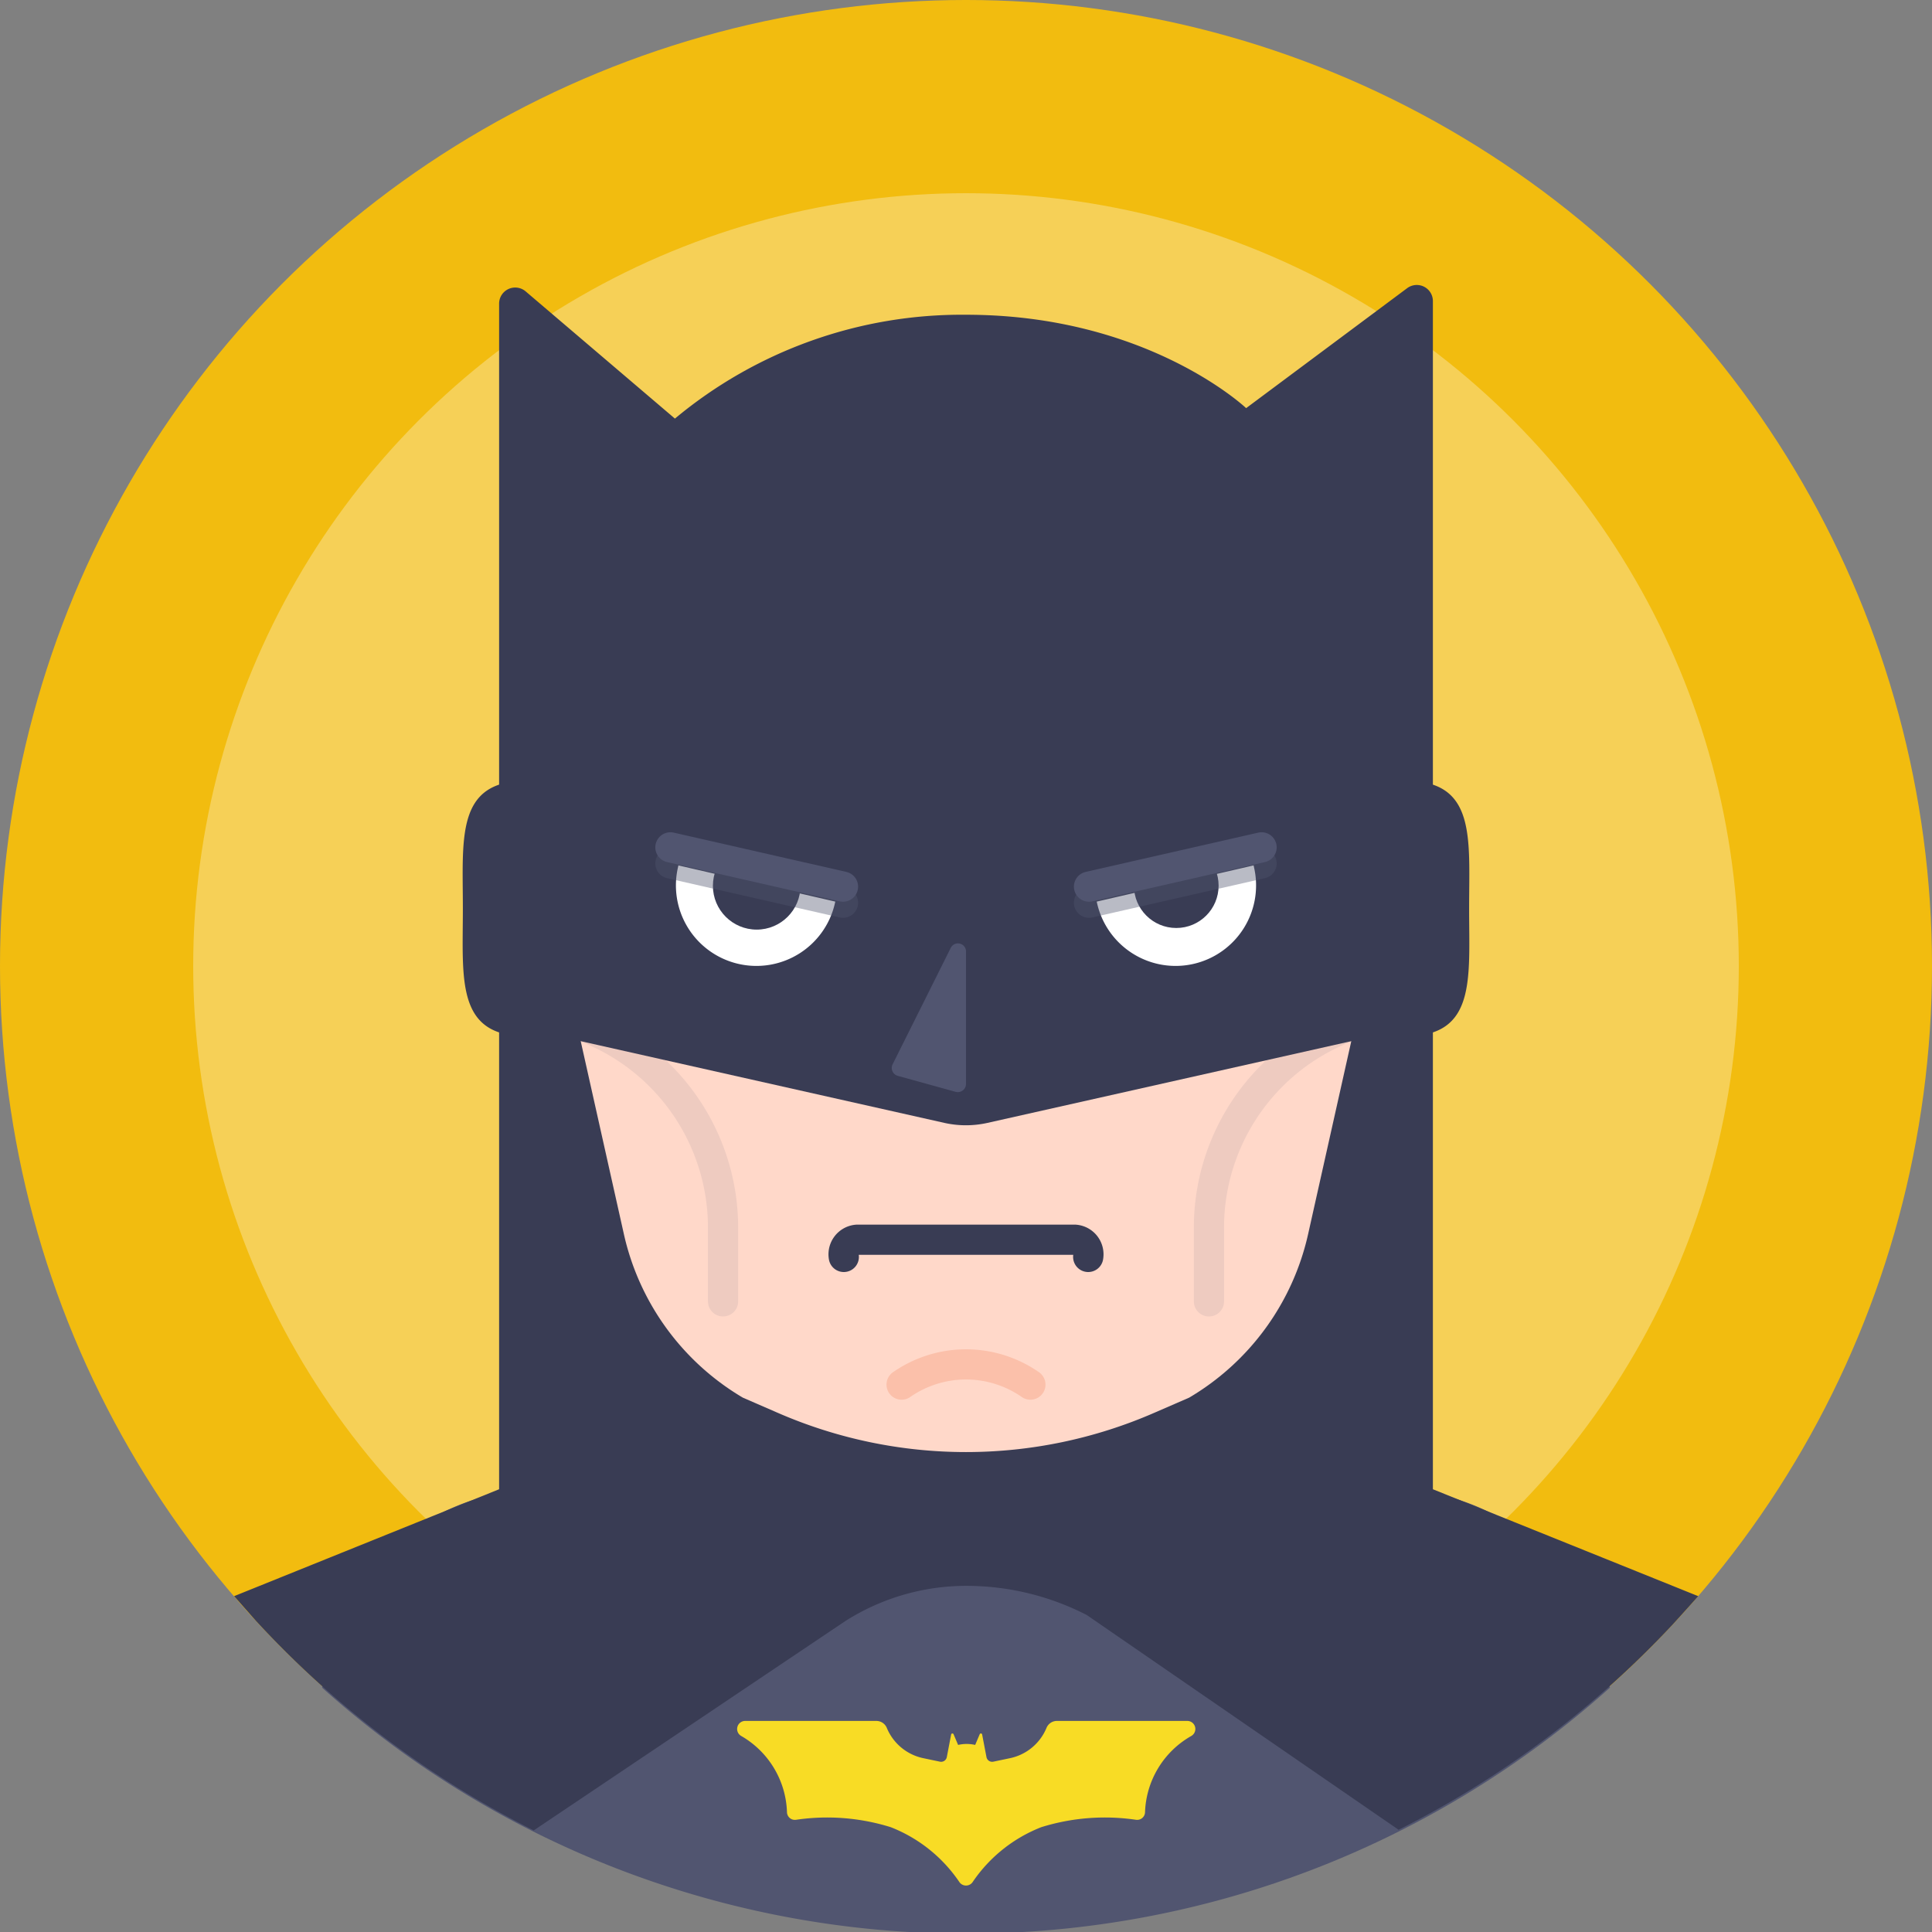<?xml version="1.0" encoding="UTF-8" standalone="no"?>
<svg
   width="128"
   height="128"
   data-name="Layer 1"
   id="Layer_1"
   viewBox="0 0 128 128"
   version="1.1"
   sodipodi:docname="logo.svg"
   inkscape:version="1.4.2 (ebf0e940d0, 2025-05-08)"
   xmlns:inkscape="http://www.inkscape.org/namespaces/inkscape"
   xmlns:sodipodi="http://sodipodi.sourceforge.net/DTD/sodipodi-0.dtd"
   xmlns="http://www.w3.org/2000/svg"
   xmlns:svg="http://www.w3.org/2000/svg">
  <rect x="0" y="0" width="128" height="128" fill="#808080" stroke="none"/>
  <sodipodi:namedview
     id="namedview15"
     pagecolor="#ffffff"
     bordercolor="#000000"
     borderopacity="0.25"
     inkscape:showpageshadow="2"
     inkscape:pageopacity="0.0"
     inkscape:pagecheckerboard="0"
     inkscape:deskcolor="#d1d1d1"
     inkscape:zoom="9.0078125"
     inkscape:cx="63.944493"
     inkscape:cy="64"
     inkscape:window-width="3440"
     inkscape:window-height="1371"
     inkscape:window-x="0"
     inkscape:window-y="0"
     inkscape:window-maximized="1"
     inkscape:current-layer="Layer_1" />
  <defs
     id="defs1">
    <style
       id="style1">.cls-1{fill:#f2bc0f;}.cls-2,.cls-8{fill:#fff;}.cls-2{opacity:0.3;}.cls-3{fill:#515570;}.cls-4{fill:#393c54;}.cls-5{fill:#ffd8c9;}.cls-10,.cls-12,.cls-6,.cls-7,.cls-9{fill:none;stroke-linecap:round;stroke-linejoin:round;stroke-width:2px;}.cls-6{stroke:#393c54;}.cls-10,.cls-7,.cls-9{stroke:#515570;}.cls-7{opacity:0.1;}.cls-9{opacity:0.4;}.cls-11{fill:#f8dc25;}.cls-12{stroke:#fbc0aa;}</style>
  </defs>
  <title
     id="title1" />
  <ellipse
     class="cls-1"
     cx="64"
     cy="64"
     id="circle1"
     style="stroke-width:1.067"
     rx="64"
     ry="64" />
  <ellipse
     class="cls-2"
     cx="64"
     cy="64"
     id="circle2"
     style="stroke-width:1.067"
     rx="51.2"
     ry="51.2" />
  <path
     class="cls-3"
     d="m 64,128.107 a 63.765,63.765 0 0 0 42.667,-16.299 l -2.549,-6.059 c -1.824,-4.267 -6.635,-7.083 -12.043,-7.083 H 35.936 c -5.408,0 -10.219,2.837 -12.043,7.083 l -2.56,6.059 A 63.765,63.765 0 0 0 64,128.107 Z"
     id="path2"
     style="stroke-width:1.067" />
  <path
     class="cls-4"
     d="m 97.333,60.192 c 0,4.672 0.48,8.459 -4.192,8.459 a 8.459,8.459 0 1 1 0,-16.917 c 4.672,0 4.192,3.787 4.192,8.459 z"
     id="path3"
     style="stroke-width:1.067" />
  <path
     class="cls-4"
     d="m 43.317,60.192 a 8.459,8.459 0 0 1 -8.459,8.459 c -4.672,0 -4.192,-3.787 -4.192,-8.459 0,-4.672 -0.48,-8.459 4.192,-8.459 a 8.459,8.459 0 0 1 8.459,8.459 z"
     id="path4"
     style="stroke-width:1.067" />
  <path
     class="cls-5"
     d="M 64,97.462 A 30.197,30.197 0 0 1 33.792,67.253 V 51.659 c 0,-16.683 13.525,-27.008 30.208,-27.008 16.683,0 30.208,10.325 30.208,27.008 V 67.253 A 30.197,30.197 0 0 1 64,97.462 Z"
     id="path5"
     style="stroke-width:1.067" />
  <path
     class="cls-6"
     d="M 55.904,83.275 A 0.971,0.971 0 0 1 56.8,82.134 h 14.4 a 0.971,0.971 0 0 1 0.896,1.141"
     id="path6" />
  <path
     class="cls-7"
     d="M 92.704,67.2 A 14.229,14.229 0 0 0 80.096,81.43 v 4.789"
     id="path7" />
  <path
     class="cls-7"
     d="m 35.296,67.2 a 14.229,14.229 0 0 1 12.608,14.229 v 4.789"
     id="path8" />
  <path
     class="cls-4"
     d="M 33.067,67.765 62.592,74.4 a 6.549,6.549 0 0 0 2.805,0 l 29.536,-6.635 V 19.947 A 1.067,1.067 0 0 0 93.227,19.093 L 82.56,27.04 c 0,0 -6.528,-6.187 -18.549,-6.187 a 29.685,29.685 0 0 0 -19.296,6.88 l -9.888,-8.427 a 1.067,1.067 0 0 0 -1.76,0.811 z"
     id="path9"
     style="stroke-width:1.067" />
  <path
     class="cls-8"
     d="m 44.939,57.333 10.4,2.4 a 5.333,5.333 0 1 1 -10.4,-2.357 z"
     id="path10"
     style="stroke-width:1.067" />
  <ellipse
     class="cls-4"
     cx="50.133"
     cy="58.688"
     id="circle10"
     style="stroke-width:1.067"
     rx="2.901"
     ry="2.901" />
  <line
     class="cls-9"
     x1="55.851"
     x2="44.416"
     y1="59.808"
     y2="57.205"
     id="line10" />
  <line
     class="cls-10"
     x1="55.851"
     x2="44.416"
     y1="58.741"
     y2="56.139"
     id="line11" />
  <path
     class="cls-11"
     d="m 78.933,115.008 a 0.533,0.533 0 0 0 -0.277,-0.992 h -8.629 a 0.747,0.747 0 0 0 -0.693,0.459 v 0 a 3.36,3.36 0 0 1 -2.453,2.016 l -1.067,0.224 a 0.384,0.384 0 0 1 -0.459,-0.309 l -0.288,-1.504 a 0.085,0.085 0 0 0 -0.16,0 l -0.299,0.704 a 2.528,2.528 0 0 0 -1.131,0 l -0.299,-0.704 a 0.085,0.085 0 0 0 -0.16,0 l -0.288,1.504 A 0.384,0.384 0 0 1 62.272,116.715 l -1.067,-0.224 a 3.36,3.36 0 0 1 -2.453,-2.016 v 0 a 0.747,0.747 0 0 0 -0.693,-0.459 H 49.376 a 0.533,0.533 0 0 0 -0.277,0.992 6.048,6.048 0 0 1 3.04,5.035 0.523,0.523 0 0 0 0.597,0.523 14.155,14.155 0 0 1 6.283,0.491 9.803,9.803 0 0 1 4.544,3.637 0.533,0.533 0 0 0 0.875,0 9.803,9.803 0 0 1 4.544,-3.637 14.155,14.155 0 0 1 6.283,-0.491 0.523,0.523 0 0 0 0.597,-0.523 6.048,6.048 0 0 1 3.072,-5.035 z"
     id="path11"
     style="stroke-width:1.067" />
  <path
     class="cls-8"
     d="m 83.061,57.333 -10.4,2.4 a 5.333,5.333 0 1 0 10.4,-2.357 z"
     id="path12"
     style="stroke-width:1.067" />
  <ellipse
     class="cls-4"
     cx="77.931"
     cy="58.677"
     id="circle12"
     style="stroke-width:1.067"
     rx="2.805"
     ry="2.805" />
  <line
     class="cls-9"
     x1="72.149"
     x2="83.584"
     y1="59.808"
     y2="57.205"
     id="line12" />
  <line
     class="cls-10"
     x1="72.149"
     x2="83.584"
     y1="58.741"
     y2="56.139"
     id="line13" />
  <path
     class="cls-4"
     d="M 94.933,98.667 V 67.2 L 89.6,68.651 86.667,81.76 A 16.853,16.853 0 0 1 78.784,92.598 l -2.283,0.992 a 31.211,31.211 0 0 1 -25.003,0 L 49.216,92.598 A 16.853,16.853 0 0 1 41.333,81.76 L 38.4,68.651 33.067,67.2 v 31.467 l -17.557,7.083 1.461,1.653 A 64.224,64.224 0 0 0 35.36,121.27 L 56,107.403 a 14.933,14.933 0 0 1 8,-2.336 17.461,17.461 0 0 1 8,1.931 l 20.661,14.229 a 64.416,64.416 0 0 0 18.133,-13.568 c 0.597,-0.651 1.173,-1.291 1.717,-1.909 z"
     id="path13"
     style="stroke-width:1.067" />
  <path
     class="cls-12"
     d="m 59.733,91.734 a 7.467,7.467 0 0 1 8.533,0"
     id="path14" />
  <path
     class="cls-3"
     d="m 64,63.061 v 8.757 a 0.544,0.544 0 0 1 -0.672,0.523 L 59.467,71.275 A 0.544,0.544 0 0 1 59.136,70.517 l 3.851,-7.712 A 0.533,0.533 0 0 1 64,63.061 Z"
     id="path15"
     style="stroke-width:1.067" />
</svg>
